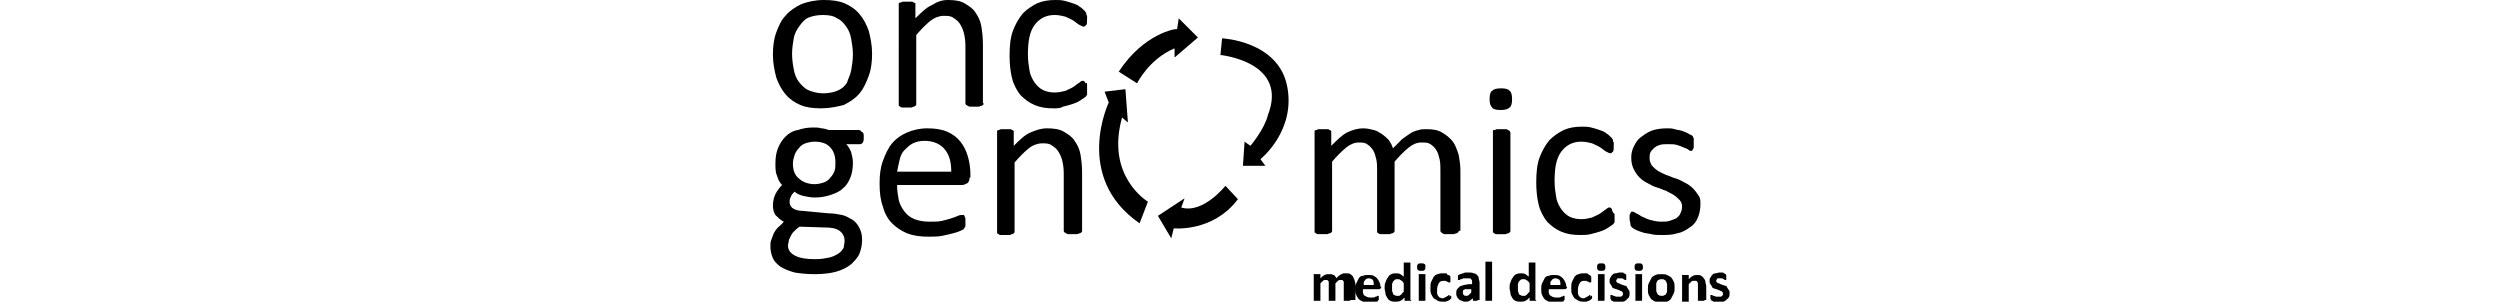 <?xml version="1.0" encoding="UTF-8"?> <svg xmlns="http://www.w3.org/2000/svg" viewBox="0 0 115.1 36.2" style="enable-background:new 0 0 115.1 36.2" xml:space="preserve" width="300"><path d="M11.2 16.4c0 .3 0 .5-.1.7-.1.1-.2.2-.3.2H9.1c.3.3.5.7.6 1 .1.4.2.8.2 1.2 0 .7-.1 1.3-.3 1.8s-.5 1-.9 1.3c-.4.4-.9.6-1.5.8-.6.2-1.2.3-1.9.3-.5 0-.9-.1-1.4-.2-.4-.1-.8-.3-1-.5-.2.2-.3.3-.4.5-.1.2-.2.4-.2.7 0 .3.1.6.4.8.3.2.7.3 1.1.3l3.2.3c.6 0 1.1.1 1.6.2s.9.4 1.3.6c.4.3.6.6.8 1 .2.4.3.8.3 1.4 0 .5-.1 1.1-.3 1.6-.2.5-.6.9-1 1.3-.5.4-1.1.7-1.8.9-.7.2-1.6.3-2.6.3s-1.8-.1-2.4-.2c-.7-.2-1.2-.4-1.7-.7-.4-.3-.7-.6-.9-1-.2-.5-.3-.9-.3-1.4 0-.3 0-.6.1-.8.1-.3.2-.5.3-.8.1-.2.3-.5.5-.7.2-.2.5-.4.7-.7-.4-.2-.7-.5-1-.8-.2-.3-.3-.7-.3-1.1 0-.5.1-1 .3-1.4.2-.4.5-.8.8-1.1-.3-.3-.5-.7-.6-1.1-.2-.4-.2-.9-.2-1.5 0-.7.1-1.3.3-1.8.2-.5.5-1 .9-1.4.4-.4.9-.7 1.5-.8.6-.2 1.2-.3 1.8-.3.4 0 .7 0 1 .1.3 0 .6.1.9.2h3.6c.1 0 .3.1.3.2.3.1.3.3.3.6zM8.9 28.9c0-.5-.2-.9-.6-1.2-.4-.3-1-.4-1.7-.4l-3.1-.1c-.3.2-.5.4-.7.6-.2.2-.3.4-.4.6-.1.2-.2.4-.2.5 0 .2-.1.4-.1.5 0 .6.3 1 .9 1.3.6.3 1.4.4 2.4.4.7 0 1.2-.1 1.7-.2.4-.1.8-.3 1.1-.5.3-.2.5-.5.6-.7 0-.2.1-.5.1-.8zm-1.1-9.4c0-.8-.2-1.4-.7-1.9-.4-.4-1-.6-1.8-.6-.4 0-.8.1-1.1.2-.3.1-.6.3-.8.6-.2.2-.4.5-.5.8-.1.3-.2.7-.2 1 0 .8.2 1.4.7 1.8.4.4 1.1.7 1.9.7.4 0 .8-.1 1.1-.2.3-.1.6-.3.8-.6.2-.2.4-.5.5-.8.1-.3.1-.6.1-1zM23.9 21.3c0 .3-.1.6-.3.7-.2.1-.4.2-.6.2h-7.8c0 .7.1 1.2.2 1.8.1.5.4 1 .7 1.4.3.4.7.7 1.2.9.5.2 1.1.3 1.8.3.6 0 1.1 0 1.5-.1.4-.1.8-.2 1.1-.3.3-.1.6-.2.8-.3.2-.1.4-.1.5-.1h.2l.1.1c0 .1 0 .1.1.3V27.1c0 .1 0 .1-.1.2 0 .1-.1.1-.1.2l-.4.2c-.2.1-.5.2-.9.3-.4.1-.8.2-1.3.3-.5.1-1 .1-1.6.1-1 0-1.8-.1-2.6-.4-.7-.3-1.3-.7-1.8-1.2s-.9-1.2-1.1-2c-.3-.8-.4-1.7-.4-2.8 0-1 .1-1.9.4-2.7.3-.8.6-1.5 1.1-2.1.5-.6 1.1-1 1.8-1.3.7-.3 1.5-.5 2.4-.5.9 0 1.7.1 2.4.4.7.3 1.2.7 1.6 1.2.4.5.7 1.1.9 1.8.2.7.3 1.4.3 2.2v.3zm-2.2-.7c0-1.1-.2-2-.8-2.7-.5-.6-1.3-1-2.4-1-.5 0-1 .1-1.4.3-.4.2-.7.5-1 .8-.3.3-.5.7-.6 1.2-.1.4-.2.9-.3 1.4h6.5zM37.4 27.7c0 .1 0 .1-.1.2 0 0-.1.1-.2.1s-.2.1-.3.1h-1c-.1 0-.2 0-.3-.1-.1 0-.1-.1-.2-.1 0 0-.1-.1-.1-.2v-6.9c0-.7-.1-1.2-.2-1.6-.1-.4-.3-.8-.5-1.1-.2-.3-.5-.5-.8-.7-.3-.2-.7-.2-1.1-.2-.5 0-1.1.2-1.6.6-.5.4-1.1 1-1.7 1.7v8.3c0 .1 0 .1-.1.2 0 0-.1.1-.2.1s-.2.1-.3.1h-1c-.1 0-.3 0-.3-.1-.1 0-.1-.1-.2-.1V15.7s.1-.1.2-.1.2-.1.3-.1h1c.1 0 .2 0 .3.1.1 0 .1.1.2.1v1.8c.7-.7 1.3-1.3 2-1.6.7-.3 1.3-.5 2-.5.8 0 1.5.1 2 .4.5.3 1 .6 1.3 1.1.3.4.6 1 .7 1.6.1.6.2 1.3.2 2.2v7zM12.2 6.4c0 1-.1 1.9-.4 2.7-.3.8-.6 1.5-1.1 2.1-.5.6-1.1 1-1.9 1.4-.8.2-1.7.4-2.7.4-1 0-1.8-.1-2.5-.4-.7-.3-1.3-.7-1.8-1.3-.5-.6-.8-1.2-1.1-2C.5 8.5.3 7.6.3 6.6c0-1 .1-1.9.4-2.7.3-.8.6-1.5 1.1-2 .5-.6 1.1-1 1.9-1.4C4.5.2 5.4 0 6.4 0c1 0 1.8.1 2.5.4.7.3 1.3.7 1.8 1.3s.8 1.2 1.1 2c.2.8.4 1.7.4 2.7zm-2.3.1c0-.6-.1-1.2-.2-1.8-.1-.6-.3-1.1-.6-1.5s-.6-.8-1.1-1c-.4-.3-1-.4-1.7-.4-.6 0-1.2.1-1.7.3-.5.2-.8.6-1.1 1-.3.4-.6.9-.7 1.5-.1.6-.2 1.2-.2 1.9 0 .6.1 1.3.2 1.8.1.6.3 1.1.6 1.5.3.4.7.8 1.1 1 .5.2 1.1.4 1.8.4.6 0 1.2-.1 1.7-.3.5-.2.9-.5 1.2-1 .1-.4.4-.9.5-1.5.1-.6.2-1.2.2-1.9zM25.6 12.4c0 .1 0 .1-.1.2 0 0-.1.1-.2.1s-.2.1-.3.1h-1c-.1 0-.2 0-.3-.1-.1 0-.1-.1-.2-.1 0 0-.1-.1-.1-.2V5.5c0-.7-.1-1.2-.2-1.6-.1-.4-.3-.8-.5-1.1-.2-.3-.5-.5-.8-.7-.3-.2-.7-.2-1.1-.2-.5 0-1.1.2-1.6.6-.5.4-1.1 1-1.7 1.7v8.3c0 .1 0 .1-.1.2 0 0-.1.1-.2.1s-.2.1-.3.1h-1c-.1 0-.3 0-.3-.1-.1 0-.1-.1-.2-.1V.4s.1-.1.2-.1.2-.1.3-.1h1c.1 0 .2 0 .3.1.1 0 .1.1.2.1v1.8c.7-.7 1.3-1.3 2-1.6.6-.4 1.2-.6 1.9-.6.8 0 1.5.1 2 .4.5.3 1 .6 1.3 1.1.3.4.6 1 .7 1.6.1.6.2 1.3.2 2.2v7.1zM38 10.6v.7c0 .1 0 .1-.1.2 0 .1-.1.1-.2.2s-.3.2-.6.4-.6.3-.9.4c-.3.1-.7.2-1.1.3-.3.2-.7.2-1.1.2-.9 0-1.6-.1-2.3-.4-.7-.3-1.2-.7-1.7-1.2-.4-.5-.8-1.2-1-2-.2-.8-.3-1.7-.3-2.7 0-1.2.1-2.2.4-3 .3-.8.7-1.5 1.2-2.1.5-.5 1.1-.9 1.7-1.2.7-.3 1.4-.4 2.2-.4.4 0 .7 0 1.1.1.4.1.7.2 1 .3.3.1.6.2.8.4.2.1.4.3.5.4l.2.2c0 .1.1.1.1.2s0 .2.1.3v.4c0 .3 0 .6-.1.7-.1.1-.2.2-.3.2-.1 0-.3-.1-.5-.2s-.4-.3-.7-.5c-.3-.2-.6-.3-1-.5-.4-.1-.8-.2-1.3-.2-1 0-1.8.4-2.4 1.2-.6.8-.8 2-.8 3.5 0 .8.1 1.4.2 2s.4 1.1.6 1.4c.3.4.6.7 1 .9s.9.3 1.4.3c.5 0 .9-.1 1.3-.2.4-.2.7-.3 1-.5.3-.2.5-.4.7-.5.2-.2.3-.2.4-.2.1 0 .1 0 .2.1 0 0 .1.1.1.2.2-.1.2 0 .2.2v.4zM82.6 27.7c0 .1 0 .1-.1.2 0 0-.1.1-.2.1s-.2.1-.3.1h-1c-.1 0-.3 0-.3-.1-.1 0-.1-.1-.2-.1 0 0-.1-.1-.1-.2v-7.2c0-.5 0-1-.1-1.4-.1-.4-.2-.8-.4-1.1-.2-.3-.4-.5-.7-.7-.3-.2-.6-.2-1.1-.2-.5 0-1 .2-1.5.6-.5.4-1.1 1-1.7 1.7v8.3c0 .1 0 .1-.1.2 0 0-.1.1-.2.1s-.2.1-.3.1h-1c-.1 0-.3 0-.3-.1-.1 0-.1-.1-.2-.1v-7.4c0-.5 0-1-.1-1.4-.1-.4-.2-.8-.4-1.1-.2-.3-.4-.5-.7-.7-.3-.2-.6-.2-1-.2-.5 0-1 .2-1.5.6-.5.4-1.1 1-1.7 1.7v8.3c0 .1 0 .1-.1.2 0 0-.1.1-.2.1s-.2.1-.3.1h-1c-.1 0-.3 0-.3-.1-.1 0-.1-.1-.2-.1V15.7s.1-.1.2-.1.2-.1.3-.1h1c.1 0 .2 0 .3.1.1 0 .1.1.2.1v1.8c.7-.7 1.3-1.3 1.9-1.6.6-.3 1.3-.5 1.9-.5.5 0 .9.1 1.3.2s.7.3 1 .5c.3.2.6.5.8.7.2.3.4.6.5 1l1.1-1.1c.4-.3.7-.5 1-.7s.6-.3 1-.4c.3-.1.6-.1.9-.1.8 0 1.4.1 1.9.4.5.3.9.6 1.3 1.1.3.4.5 1 .7 1.6.1.6.2 1.2.2 1.9v7.2zM89 11.9c0 .5-.1.9-.3 1-.2.2-.5.3-1.1.3-.5 0-.9-.1-1-.3-.2-.2-.3-.5-.3-1s.1-.9.3-1c.2-.2.5-.3 1.1-.3.5 0 .9.1 1 .3.2.1.3.5.3 1zm-.2 15.8c0 .1 0 .1-.1.2 0 0-.1.1-.2.1s-.2.1-.3.1h-1c-.1 0-.3 0-.3-.1-.1 0-.1-.1-.2-.1V15.7c0-.1.1-.1.2-.1s.2-.1.3-.1h1c.1 0 .2 0 .3.1.1 0 .1.1.2.1 0 .1.1.1.1.2v11.8zM101.3 25.9v.7c0 .1 0 .1-.1.2 0 .1-.1.1-.2.2s-.3.2-.6.4-.6.3-.9.4c-.3.1-.7.2-1.1.3-.4.1-.8.1-1.2.1-.9 0-1.6-.1-2.3-.4-.7-.3-1.2-.7-1.7-1.2-.4-.5-.8-1.2-1-2-.2-.8-.3-1.7-.3-2.7 0-1.2.1-2.2.4-3 .3-.8.7-1.5 1.2-2.1.5-.5 1.1-.9 1.7-1.2.7-.3 1.4-.4 2.2-.4.4 0 .7 0 1.1.1.4.1.7.2 1 .3.3.1.6.2.8.4.2.1.4.3.5.4l.2.2c0 .1.1.1.1.2s0 .2.1.3v.4c0 .3 0 .6-.1.7-.1.1-.2.2-.3.2-.1 0-.3-.1-.5-.2s-.4-.3-.7-.5c-.3-.2-.6-.3-1-.5-.4-.1-.8-.2-1.3-.2-1 0-1.8.4-2.4 1.2-.6.8-.8 2-.8 3.5 0 .8.1 1.4.2 2 .1.6.4 1.1.6 1.4.3.4.6.7 1 .9.4.2.9.3 1.4.3.5 0 .9-.1 1.3-.2.4-.2.7-.3 1-.5.3-.2.5-.4.7-.5.2-.2.3-.2.4-.2.1 0 .1 0 .2.1 0 0 .1.1.1.2s.1.2.1.3c.2.1.2.2.2.4zM111.6 24.5c0 .6-.1 1.1-.3 1.6-.2.5-.5.9-1 1.2-.4.3-.9.6-1.5.7-.6.2-1.2.2-1.9.2-.4 0-.8 0-1.2-.1-.4-.1-.7-.1-1-.2-.3-.1-.6-.2-.8-.3-.2-.1-.4-.2-.5-.3-.1-.1-.2-.2-.2-.4s-.1-.4-.1-.6v-.4c0-.1 0-.2.1-.3 0-.1.1-.1.1-.2h.2c.1 0 .2.1.4.2s.4.2.7.4c.3.1.6.3 1 .4.4.1.8.2 1.3.2.4 0 .7 0 1-.1.3-.1.6-.2.8-.3.2-.2.4-.3.5-.6.1-.2.2-.5.2-.8 0-.3-.1-.6-.3-.8-.2-.2-.4-.4-.7-.6-.3-.2-.6-.3-.9-.5-.4-.1-.7-.3-1.1-.4-.4-.1-.7-.3-1.1-.5-.4-.2-.7-.4-1-.7-.3-.3-.5-.6-.7-1-.2-.4-.3-.8-.3-1.4 0-.5.1-.9.3-1.3.2-.4.4-.8.8-1.1.4-.3.8-.6 1.3-.8.5-.2 1.2-.3 1.9-.3.3 0 .6 0 .9.1.3.1.6.1.9.2.3.1.5.2.7.3.2.1.3.2.4.2.1.1.2.1.2.2s.1.1.1.2v1c0 .1 0 .2-.1.3 0 .1-.1.1-.1.2h-.1c-.1 0-.2 0-.3-.1-.1-.1-.3-.2-.6-.3-.2-.1-.5-.2-.8-.3-.3-.1-.7-.1-1.1-.1-.4 0-.7 0-1 .1-.3.1-.5.2-.7.4-.2.2-.3.3-.4.5-.1.2-.1.4-.1.7 0 .3.1.6.3.9.2.2.4.4.7.6.3.2.6.3 1 .5.4.1.7.3 1.1.4.4.1.7.3 1.1.5s.7.4 1 .7c.3.3.5.6.7.9s.2.5.2 1z"></path><g><path d="M69.6 36s0 .1 0 0c0 .1-.1.1-.1.1h-.7v-2.2c0-.1 0-.2-.1-.2 0-.1-.1-.1-.1-.1h-.2c-.1 0-.2 0-.3.1l-.3.3v2.1H67v-2.2c0-.1 0-.2-.1-.2 0-.1-.1-.1-.1-.1h-.2c-.1 0-.2 0-.3.1l-.3.3v2.1h-.8v-3.2c0-.1 0 0 .1 0h.7v.5c.2-.2.3-.3.5-.4.2-.1.3-.1.5-.1h.3c.1 0 .2.1.3.1.1 0 .1.1.2.2s.1.1.1.2l.3-.3c.1-.1.2-.1.3-.2.1 0 .2-.1.3-.1h.3c.2 0 .4 0 .5.1.1.1.3.2.3.3.1.1.1.3.2.4 0 .2.1.3.1.5V36zM73.3 34.4c0 .1 0 .2-.1.2 0 .1-.1.1-.2.1h-1.9v.4c0 .1.1.2.1.3.1.1.2.1.3.2.1 0 .2.1.4.1h.4c.1 0 .2 0 .3-.1.1 0 .2 0 .2-.1h.2v.5s-.1 0-.1.1-.1.1-.3.1c-.1 0-.2 0-.4.1h-.4c-.3 0-.5 0-.7-.1-.2-.1-.4-.2-.5-.3-.1-.1-.2-.3-.3-.5-.1-.2-.1-.5-.1-.7 0-.3 0-.5.1-.7l.3-.6c.1-.2.3-.3.5-.3.2-.1.4-.1.6-.1.3 0 .5 0 .7.1.2.1.3.2.4.3.1.1.2.3.3.5s.1.4.1.6v-.1zm-.9-.2c0-.2 0-.4-.1-.6-.1-.1-.3-.2-.5-.2-.1 0-.2 0-.3.1-.1 0-.1.1-.2.2s-.1.2-.1.2v.3h1.2zM76.9 36c0 .1 0 .1 0 0 0 .1 0 .1-.1.1h-.7v-.4c-.2.2-.3.3-.5.4-.2.1-.4.1-.6.1-.2 0-.4 0-.6-.1-.2-.1-.3-.2-.4-.4-.1-.2-.2-.3-.2-.5s-.1-.4-.1-.6c0-.3 0-.5.1-.7.1-.2.1-.4.3-.6.1-.2.2-.3.4-.4.2-.1.4-.1.6-.1.2 0 .3 0 .5.1.1.1.3.2.4.3V31.5h.8V36zm-.9-2c-.1-.2-.2-.3-.4-.4-.1-.1-.2-.1-.4-.1-.1 0-.2 0-.3.1l-.2.2c0 .1-.1.2-.1.3v.8c0 .1.1.2.1.3 0 .1.1.2.2.2.1.1.2.1.3.1h.2c.1 0 .1 0 .2-.1.1 0 .1-.1.2-.2l.2-.2v-1zM78.6 32c0 .2 0 .3-.1.4-.1.1-.2.1-.4.1s-.3 0-.4-.1c-.1-.1-.1-.2-.1-.3 0-.2 0-.3.1-.4.1-.1.2-.1.4-.1s.3 0 .4.1c.1 0 .1.1.1.3zm0 4s0 .1 0 0c0 .1-.1.1-.1.1h-.7v-3.2c0-.1 0 0 .1 0h.7V36zM81.7 35.5V35.8l-.1.1-.1.1c-.1 0-.1.1-.2.1s-.2.1-.3.1h-.3c-.2 0-.4 0-.6-.1-.2-.1-.3-.2-.5-.3-.1-.1-.2-.3-.3-.5-.1-.2-.1-.4-.1-.7 0-.3 0-.6.1-.8l.3-.6c.1-.1.3-.3.5-.3.2-.1.4-.1.6-.1h.3c.1 0 .2 0 .2.1s.1.1.2.1.1.1.1.1l.1.1V33.8c0 .1-.1.1-.1.1h-.1s-.1-.1-.2-.1-.1-.1-.2-.1h-.3c-.2 0-.4.1-.5.3-.1.2-.2.4-.2.8v.4c0 .1.1.2.1.3l.2.2c.1 0 .2.1.3.1.1 0 .2 0 .3-.1.1 0 .2-.1.2-.1.1 0 .1-.1.2-.1l.1-.1h.1v.2c.2-.2.2-.1.2-.1zM84.9 36c0 .1 0 .1 0 0l-.1.1h-.5V35.8c-.1.1-.3.2-.4.3-.2.1-.3.1-.5.1s-.3 0-.4-.1c-.1 0-.3-.1-.4-.2-.1-.1-.2-.2-.2-.3-.1-.1-.1-.3-.1-.4 0-.2 0-.3.1-.5l.3-.3c.1-.1.3-.1.5-.2.2 0 .4-.1.7-.1h.3v-.4c0-.1-.1-.1-.1-.2 0 0-.1-.1-.2-.1h-.7c-.1 0-.2.1-.3.1-.1 0-.2.1-.2.1h-.2v-.5s0-.1.1-.1c0 0 .1-.1.2-.1s.2-.1.3-.1c.1 0 .2-.1.3-.1h.4c.2 0 .4 0 .6.1.2 0 .3.1.4.2.1.1.2.2.2.4s.1.3.1.5V36zm-.8-1.3h-.7c-.1 0-.2.1-.2.1-.1 0-.1.1-.1.1v.2c0 .1 0 .2.1.3.1.1.2.1.3.1.1 0 .2 0 .3-.1l.3-.3v-.4zM86.6 36s0 .1 0 0c0 .1-.1.1-.1.1h-.7V31.4h.8V36zM91.9 36c0 .1 0 .1 0 0 0 .1 0 .1-.1.1h-.7v-.4c-.2.2-.3.3-.5.4-.2.1-.4.1-.6.1-.2 0-.4 0-.6-.1-.2-.1-.3-.2-.4-.4-.1-.2-.2-.3-.2-.5s-.1-.4-.1-.6c0-.3 0-.5.1-.7.1-.2.1-.4.3-.6.1-.2.2-.3.4-.4.2-.1.4-.1.6-.1.2 0 .3 0 .5.1.1.1.3.2.4.3V31.5h.8V36zm-.8-2c-.1-.2-.2-.3-.4-.4-.1-.1-.2-.1-.4-.1-.1 0-.2 0-.3.1l-.2.2c0 .1-.1.2-.1.3v.8c0 .1.1.2.1.3 0 .1.1.2.2.2.1.1.2.1.3.1h.2c.1 0 .1 0 .2-.1.1 0 .1-.1.2-.2l.2-.2v-1zM95.6 34.4c0 .1 0 .2-.1.2 0 .1-.1.1-.2.1h-1.9v.4c0 .1.1.2.1.3.1.1.2.1.3.2.1 0 .2.1.4.1h.4c.1 0 .2 0 .3-.1.1 0 .2 0 .2-.1h.2v.5s-.1 0-.1.1-.1.1-.3.1c-.1 0-.2 0-.4.1h-.4c-.3 0-.5 0-.7-.1-.2-.1-.4-.2-.5-.3-.1-.1-.2-.3-.3-.5-.1-.2-.1-.5-.1-.7 0-.3 0-.5.1-.7l.3-.6c.1-.2.3-.3.5-.3.2-.1.4-.1.6-.1.3 0 .5 0 .7.1.2.1.3.2.4.3.1.1.2.3.3.5s.1.4.1.6v-.1zm-.8-.2c0-.2 0-.4-.1-.6-.1-.1-.3-.2-.5-.2-.1 0-.2 0-.3.1-.1 0-.1.1-.2.2s-.1.2-.1.2v.3h1.2zM98.6 35.5V35.8l-.1.1-.1.1c-.1 0-.1.1-.2.1s-.2.1-.3.1h-.3c-.2 0-.4 0-.6-.1-.2-.1-.3-.2-.5-.3-.1-.1-.2-.3-.3-.5-.1-.2-.1-.4-.1-.7 0-.3 0-.6.1-.8l.3-.6c.1-.1.3-.3.5-.3.2-.1.4-.1.6-.1h.3c.1 0 .2 0 .2.1.1 0 .1.1.2.1s.1.1.1.1l.1.1V33.8c0 .1-.1.1-.1.1h-.1s-.1-.1-.2-.1-.1-.1-.2-.1h-.3c-.2 0-.4.1-.5.3-.1.2-.2.4-.2.8v.4c0 .1.1.2.1.3l.2.2c.1 0 .2.1.3.1.1 0 .2 0 .3-.1.1 0 .2-.1.2-.1.1 0 .1-.1.2-.1l.1-.1h.1v.2c.2-.2.2-.1.2-.1zM100.2 32c0 .2 0 .3-.1.4-.1.1-.2.1-.4.1s-.3 0-.4-.1c-.1-.1-.1-.2-.1-.3 0-.2 0-.3.1-.4.1-.1.2-.1.4-.1s.3 0 .4.1c0 0 .1.1.1.3zm-.1 4s0 .1 0 0c0 .1-.1.1-.1.1h-.7v-3.2h.8V36zM103.1 35.2c0 .2 0 .3-.1.5l-.3.3c-.1.1-.3.2-.4.2-.2 0-.3.1-.5.1h-.3c-.1 0-.2 0-.3-.1-.1 0-.1-.1-.2-.1s-.1-.1-.1-.1 0-.1-.1-.1v-.5h.2s.1.1.2.1.2.1.3.1h.5c.1 0 .1 0 .2-.1l.1-.1v-.2c0-.1 0-.1-.1-.2 0 0-.1-.1-.2-.1s-.1-.1-.2-.1-.2-.1-.3-.1c-.1 0-.2-.1-.3-.1-.1 0-.2-.1-.2-.2-.1-.1-.1-.2-.2-.3s-.1-.2-.1-.4c0-.1 0-.3.1-.4.1-.1.1-.2.2-.3.1-.1.2-.2.4-.2s.3-.1.5-.1h.3c.1 0 .2 0 .2.1.1 0 .1 0 .2.1 0 0 .1 0 .1.1v.6h-.1s-.1 0-.2-.1c-.1 0-.1-.1-.2-.1h-.5c-.1 0-.1 0-.1.1l-.1.1v.1c0 .1 0 .1.1.2 0 0 .1.1.2.1s.2.1.2.1c.1 0 .2.1.3.1.1 0 .2.1.3.1.1 0 .2.1.2.2.1.1.1.2.2.3.1.1.1.2.1.4zM104.7 32c0 .2 0 .3-.1.4-.1.1-.2.1-.4.1s-.3 0-.4-.1c-.1-.1-.1-.2-.1-.3 0-.2 0-.3.1-.4.1-.1.2-.1.4-.1s.3 0 .4.1c0 0 .1.1.1.3zm-.1 4s0 .1 0 0c0 .1-.1.1-.1.1h-.7v-3.2c0-.1 0 0 .1 0h.7V36zM108.5 34.5c0 .3 0 .5-.1.7l-.3.6c-.1.2-.3.3-.5.4-.2.1-.5.1-.7.1-.3 0-.5 0-.7-.1-.2-.1-.4-.2-.5-.3-.1-.1-.2-.3-.3-.5-.1-.2-.1-.4-.1-.7 0-.3 0-.5.1-.7l.3-.6c.1-.2.3-.3.5-.4.2-.1.5-.1.7-.1.3 0 .5 0 .7.1.2.1.4.2.5.3.1.1.2.3.3.5.1.2.1.4.1.7zm-.9 0v-.4c0-.1-.1-.2-.1-.3-.1-.1-.1-.2-.2-.2-.1-.1-.2-.1-.4-.1-.1 0-.2 0-.3.1-.1 0-.2.1-.2.2-.1.1-.1.2-.1.3v.8c0 .1.1.2.1.3.1.1.1.2.2.2.1.1.2.1.4.1.1 0 .2 0 .3-.1.1 0 .2-.1.2-.2.1-.1.1-.2.1-.3v-.4zM112.1 36s0 .1 0 0c0 .1-.1.1-.1.1h-.7V34c0-.1-.1-.2-.1-.2 0-.1-.1-.1-.2-.1h-.2c-.1 0-.2 0-.3.1l-.3.3v2.1h-.8V33c0-.1 0 0 .1 0h.7v.5c.2-.2.3-.3.5-.4.2-.1.4-.1.5-.1.2 0 .4 0 .5.1.1.1.3.2.3.3.1.1.2.3.2.4 0 .2.1.3.1.6V36zM115.1 35.2c0 .2 0 .3-.1.5l-.3.3c-.1.1-.3.2-.4.2-.2 0-.3.1-.5.1h-.3c-.1 0-.2 0-.3-.1-.1 0-.1-.1-.2-.1s-.1-.1-.1-.1 0-.1-.1-.1v-.5h.2s.1.1.2.1.2.1.3.1h.5c.1 0 .1 0 .2-.1l.1-.1v-.2c0-.1 0-.1-.1-.2 0 0-.1-.1-.2-.1s-.1-.1-.2-.1-.2-.1-.3-.1c-.1 0-.2-.1-.3-.1-.1 0-.2-.1-.2-.2-.1-.1-.1-.2-.2-.3s-.1-.2-.1-.4c0-.1 0-.3.1-.4.1-.1.1-.2.2-.3.1-.1.2-.2.4-.2s.3-.1.5-.1h.3c.1 0 .2 0 .2.1.1 0 .1 0 .2.1 0 0 .1 0 .1.1v.6h-.1s-.1 0-.2-.1c-.1 0-.1-.1-.2-.1h-.5c-.1 0-.1 0-.1.1l-.1.1v.1c0 .1 0 .1.1.2 0 0 .1.1.2.1s.2.1.2.1c.1 0 .2.1.3.1.1 0 .2.1.3.1.1 0 .2.1.2.2.1.1.1.2.2.3.1.1.1.2.1.4z"></path></g><g><path d="m49.3 24.9.4-1.1-3.2 2.1 1.6 2.7.3-1.2s4.7.5 7.7-3.5l-1.5-1.6s-2.7 3.4-5.3 2.6z"></path></g><g><path d="m44.3 26.8 1-2.6s-5.1-3-3.1-10.1l.7.6-.3-4-2.5.3.5 1.3c.1-.2-4.4 8.9 3.7 14.5z"></path></g><g><path d="M41.8 8.6 44 10s1.4-2.9 4.5-4.2v1.1l2.8-2.4L49 2.2l-.2 1.3c-.1-.1-4 .5-7 5.1z"></path></g><g><path d="m54.2 4.6-.2 2s8.2.8 5.7 7.2c-.4 1.7-2.1 3.7-2.1 3.7l-.7-.5-.2 2.9h2.7l-.6-.8s4.3-3.4 3.2-8.8-7.8-5.7-7.8-5.7z"></path></g></svg> 